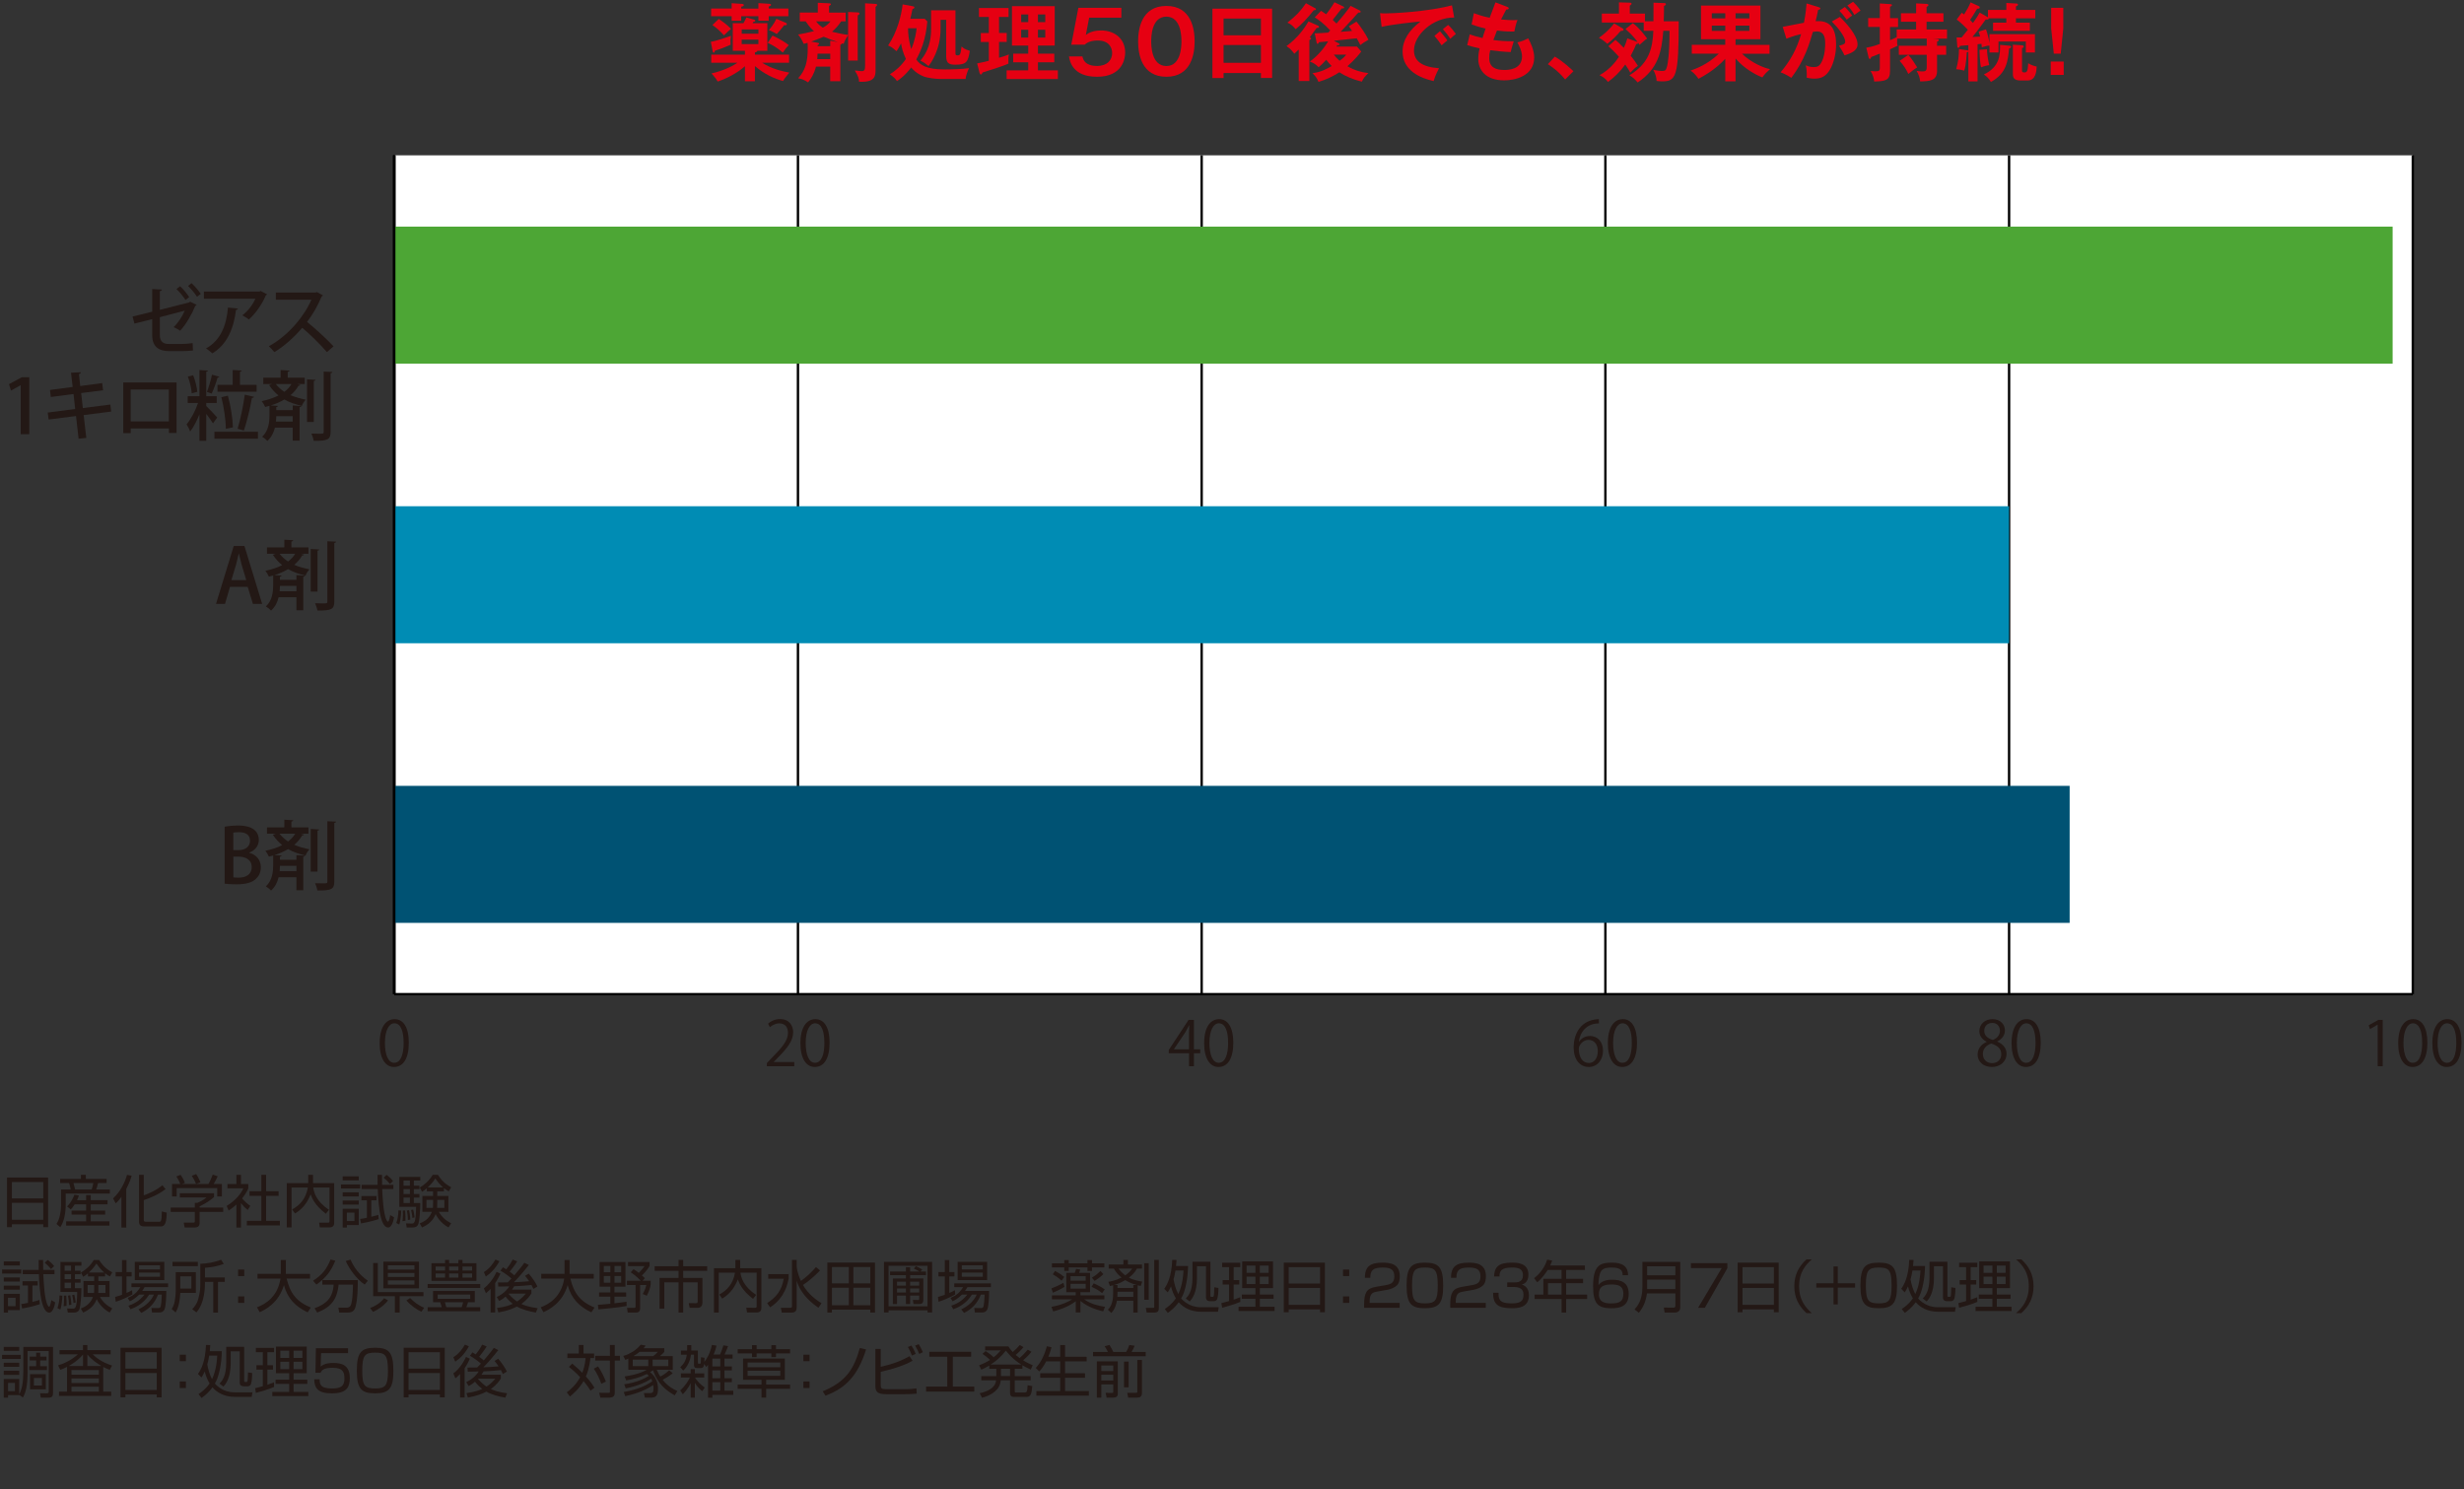 <?xml version="1.0" encoding="UTF-8"?>
<svg xmlns="http://www.w3.org/2000/svg" viewBox="0 0 260.531 157.501">
  <rect x="0" y="0" width="260.531" height="157.501" fill="#333333" stroke="none"/>
  <defs>
    <style>
      .cls-1 {
        isolation: isolate;
      }

      .cls-2 {
        fill: #005273;
      }

      .cls-3 {
        fill: #231815;
      }

      .cls-4 {
        mix-blend-mode: multiply;
      }

      .cls-5 {
        fill: #231815;
      }

      .cls-6 {
        fill: #fff;
      }

      .cls-7 {
        fill: #4da635;
      }

      .cls-8 {
        fill: none;
        stroke: #000;
        stroke-miterlimit: 10;
        stroke-width: .25px;
      }

      .cls-9 {
        fill: #e60012;
      }

      .cls-10 {
        fill: #008cb4;
      }
    </style>
  </defs>
  <g class="cls-1">
    <g id="_レイヤー_2" data-name="レイヤー 2">
      <g id="_レイヤー_3" data-name="レイヤー 3">
        <rect class="cls-6" x="41.685" y="16.426" width="213.433" height="88.709"/>
        <g>
          <path class="cls-9" d="M75.158,4.418c.621-.09,1.926-.559,2.124-.63-.054.396-.063.594-.036.945-.621.27-1.025.44-1.639.621-.045.162-.08.216-.144.216s-.099-.081-.117-.171l-.188-.981ZM77.363.34l1.117.072c.09.009.17.035.17.126,0,.081-.099.144-.279.171v.198h1.819V.331l1.152.071c.09.01.188.027.188.108,0,.09-.072.117-.252.189v.207h2.08v.81h-2.08v.478h-1.089v-.478h-1.819v.478h-1.008v-.478h-2.17v-.81h2.17V.34ZM79.821,5.777h3.61v.855h-2.854c1.035.666,2.169.909,2.881,1.044-.424.504-.55.693-.658.892-.936-.252-1.998-.729-2.979-1.585v1.611h-1.054v-1.593c-.766.702-1.98,1.332-2.881,1.62-.18-.36-.639-.828-.656-.855,1.386-.314,2.376-.864,2.745-1.134h-2.772v-.855h3.564v-.405h-1.287v-2.917h1.125c.108-.18.172-.288.307-.612l.828.234c.045.009.117.036.117.108,0,.107-.127.117-.207.126-.018.045-.055.107-.072.144h1.558v2.917h-1.062c.009.108-.171.153-.252.171v.234ZM75.995,2.005c.226.145.882.585,1.306,1.054-.117.081-.262.188-.756.675-.441-.486-.738-.747-1.216-1.089l.666-.64ZM78.426,3.562h1.765v-.45h-1.765v.45ZM80.19,4.192h-1.765v.469h1.765v-.469ZM81.685,3.761c.783.36,1.405.756,1.711,1.008-.261.279-.369.424-.622.793-.576-.486-.998-.747-1.602-1.035l.513-.766ZM83.062,2.401c.054.018.135.062.135.153,0,.144-.189.116-.279.107-.045.055-.081.1-.369.459-.107.136-.242.288-.414.478-.162-.108-.559-.315-.846-.414.117-.126.549-.64.801-1.197l.973.414Z"/>
          <path class="cls-9" d="M84.562,2.257v-.927h1.909V.295l1.188.054c.09,0,.197.018.197.099,0,.055-.018.072-.197.181v.702h1.756v.927h-.478c-.315.486-.622.802-.964,1.099.504.117,1.216.279,1.702.333V1.267l1.008.045c.153.01.189.055.189.126,0,.091-.054.117-.181.189v4.78h-1.017v-2.7c-.315.521-.352.585-.468.927-.108-.026-.136-.036-.189-.045,0,.063-.018.081-.162.153v3.844h-1.071v-1.539h-1.503c-.226.819-.514,1.26-.838,1.665-.387-.252-.612-.36-1.053-.432.801-.873,1.017-1.818,1.017-3.196,0-.306-.009-.414-.019-.558-.26.081-.287.081-.414.107-.125-.333-.432-.828-.594-.981.387-.054,1.261-.252,1.692-.359-.207-.172-.432-.36-.882-1.036h-.631ZM88.578,4.445c-.307-.1-1.035-.369-1.485-.559-.478.207-1.216.478-1.323.513l.684.127c.082.018.153.026.153.099,0,.062-.045.09-.153.144v.117h1.333v-.585l.792.145ZM86.283,2.257c.252.324.396.45.72.667.478-.262.647-.46.801-.667h-1.521ZM87.786,6.255v-.576h-1.342c-.009.351-.026.485-.036.576h1.378ZM92.558.412c.099.009.18.009.18.107,0,.081-.054.126-.162.207v6.716c0,.586-.081,1.207-1.44,1.207-.107,0-.189,0-.306-.009-.009-.352-.081-.567-.45-1.188.171.026.639.071.711.071.342,0,.379-.162.379-.611V.349l1.089.063Z"/>
          <path class="cls-9" d="M99.405,8.352c-.44,0-1.314-.099-1.747-.27-.791-.324-1.17-.774-1.314-.945-.675.892-1.26,1.278-1.503,1.44-.171-.279-.388-.45-.747-.721.514-.333,1.125-.792,1.692-1.62-.342-.729-.44-1.225-.513-1.647-.234.459-.352.64-.478.828-.45-.396-.603-.495-.892-.603.99-1.459,1.414-3.269,1.54-4.349l1.044.188c.09.019.198.036.198.136,0,.09-.072.126-.207.171-.081.423-.144.693-.226,1.026h1.521l.279.279c-.171,1.962-.693,3.15-1.17,4.023.396.586,1.08,1.054,2.962,1.054.774,0,1.863-.027,2.62-.135-.181.351-.334.819-.369,1.143h-2.692ZM96.012,2.986c0,1.188.324,2.143.342,2.206.432-1.045.521-1.828.566-2.206h-.908ZM101.025,1.087v4.475c0,.207,0,.297.226.297.261,0,.315-.117.423-.945.18.171.342.306.873.459-.197,1.152-.324,1.468-1.539,1.468-.693,0-.963-.181-.963-.9v-3.845h-.595v.955c0,2.224-1.017,3.601-1.269,3.934-.352-.288-.496-.396-.865-.567.405-.504,1.135-1.431,1.135-3.357v-1.972h2.574Z"/>
          <path class="cls-9" d="M105.633,3.49h.811v.945h-.811v1.675c.27-.081.702-.207,1.044-.351-.063.306-.063.404-.054.972-.405.198-1.818.648-2.736.937-.063.162-.091.207-.162.207-.1,0-.136-.09-.162-.198l-.244-.973c.576-.107,1.054-.225,1.234-.278v-1.99h-.847v-.945h.847v-1.701h-1.045v-.945h3.133v.945h-1.008v1.701ZM111.854,7.442v.919h-5.42v-.919h2.287v-.854h-1.594v-.909h1.594v-.855h-1.72V.654h4.52v4.169h-1.774v.855h1.729v.909h-1.729v.854h2.107ZM108.721,2.338v-.81h-.748v.81h.748ZM107.973,3.148v.828h.748v-.828h-.748ZM110.521,2.338v-.81h-.775v.81h.775ZM109.746,3.148v.828h.775v-.828h-.775Z"/>
          <path class="cls-9" d="M118.566.826v1.044h-3.403l-.351,1.827c.441-.351,1.044-.477,1.602-.477,1.477,0,2.557.909,2.557,2.341,0,.558-.225,2.557-2.979,2.557-2.594,0-2.881-1.656-2.963-2.151h1.423c.188,1.008,1.261,1.008,1.548,1.008,1.09,0,1.594-.639,1.594-1.368,0-.54-.314-1.323-1.53-1.323-.837,0-1.197.288-1.378.44h-1.413l.747-3.897h4.547Z"/>
          <path class="cls-9" d="M126.315,4.373c0,1.27-.333,3.745-2.989,3.745-2.655,0-2.988-2.467-2.988-3.745,0-1.225.307-3.745,2.988-3.745,2.656,0,2.989,2.476,2.989,3.745ZM121.725,4.373c0,.387,0,2.61,1.602,2.61,1.594,0,1.594-2.224,1.594-2.61,0-.388,0-2.611-1.594-2.611-1.593,0-1.602,2.188-1.602,2.611Z"/>
          <path class="cls-9" d="M129.374,7.722v.531h-1.179V.916h6.311v7.328h-1.18v-.522h-3.952ZM133.326,3.733v-1.773h-3.952v1.773h3.952ZM133.326,6.642v-1.882h-3.952v1.882h3.952Z"/>
          <path class="cls-9" d="M139.365,2.717c.045.018.099.062.099.126,0,.099-.091.107-.252.116-.117.153-.622.855-.729.991.1.035.145.081.145.126,0,.081-.1.126-.181.152v4.34h-1.125v-3.331c-.261.252-.333.324-.468.45-.1-.145-.379-.531-.828-.811,1.188-.864,1.908-1.891,2.331-2.61l1.009.45ZM139.031.853c.055.027.117.072.117.126,0,.108-.18.1-.234.1-.684.855-1.26,1.485-1.917,2.008-.252-.307-.513-.55-.874-.693.91-.712,1.405-1.233,1.963-2.053l.945.513ZM139.68,1.141c.225.145.342.234.54.369.063-.081.505-.639.882-1.27l.919.441c.054.027.099.063.099.117,0,.081-.09.108-.252.09-.152.198-.811,1.045-.954,1.216.252.233.333.314.396.387.595-.675,1.198-1.432,1.495-1.872l.981.495c.045.018.081.071.081.135,0,.062-.063.081-.108.081h-.126c-.153.144-.188.188-.549.604-.126.144-.882.954-1.333,1.431.181-.018,1.144-.09,1.207-.099-.145-.234-.252-.369-.342-.486l.81-.495c.405.478.937,1.251,1.27,1.918-.531.314-.595.351-.864.558-.081-.171-.126-.261-.378-.711-.486.062-1.612.18-2.422.261l.522.271c.054.027.09.062.09.117,0,.054-.072.081-.117.081h-.126c-.027.045-.063.107-.091.144h2.17l.451.531c-.234.297-.621.802-1.459,1.549.801.468,1.485.63,2.215.729-.414.405-.469.46-.693.9-.892-.207-1.773-.585-2.377-.99-.721.459-1.404.783-2.205,1.018-.162-.405-.307-.594-.64-.918.945-.136,1.468-.433,2.034-.757-.242-.243-.404-.432-.576-.666-.252.279-.513.549-.801.792-.314-.306-.504-.44-.937-.603.675-.46,1.45-1.297,1.937-2.134-.172.018-.883.081-.973.09-.027.09-.072.171-.135.171-.063,0-.1-.072-.117-.18l-.189-.928c.27,0,1.098-.054,1.422-.081.027-.036.181-.188.217-.225-.711-.774-1.261-1.144-1.639-1.387l.666-.693ZM141.03,5.777c.188.243.351.423.612.648.432-.307.549-.45.702-.648h-1.314Z"/>
          <path class="cls-9" d="M153.758,1.853c-2.251-.01-4.25,1.836-4.25,3.483,0,1.054.738,1.737,2.646,1.882-.351.657-.485,1.08-.566,1.359-1.369-.306-3.286-1.089-3.286-3.133,0-1.206.685-2.242,1.891-3.169-.576.036-3.231.342-4.105.567l-.171-1.45c.171.019.342.027.585.027.612,0,4.366-.153,7.022-.855l.234,1.288ZM152.254,3.302c.126.144.576.666.783.972-.225.162-.549.469-.604.522-.306-.45-.459-.657-.765-.999l.585-.495ZM153.118,2.636c.252.216.64.692.819.954-.198.135-.414.342-.586.513-.278-.423-.449-.639-.791-1.017l.558-.45Z"/>
          <path class="cls-9" d="M159.363.727c.081.027.162.072.162.153,0,.117-.162.126-.271.135q-.18.315-.54,1.045c.612.062,1.107.071,1.26.071.207,0,.343-.009.478-.018-.161.378-.288.945-.333,1.225-.352,0-.909.009-1.836-.108-.153.387-.334.873-.379.999.459.072,1.144.136,2.152.136-.162.477-.297,1.026-.324,1.143-.963-.045-1.675-.135-2.161-.197-.071.261-.108.53-.108.81,0,.99.658,1.278,1.585,1.278.351,0,1.882,0,1.882-1.44,0-.63-.459-1.413-.495-1.477.513-.116.81-.252,1.144-.432.225.396.639,1.233.639,2.025,0,1.98-2.043,2.422-3.169,2.422-2.007,0-2.745-1.144-2.745-2.269,0-.559.116-1.026.144-1.116-.729-.162-.819-.181-1.314-.343l.271-1.134c.432.153.863.279,1.35.387.045-.162.135-.459.324-.999-.297-.063-.811-.198-1.477-.441l.234-1.188c.252.091.909.334,1.674.486.091-.261.531-1.396.613-1.629l1.242.477Z"/>
          <path class="cls-9" d="M164.402,5.984c.936.567,1.647,1.242,1.963,1.549l-.873.873c-.531-.657-1.117-1.161-1.828-1.621l.738-.801Z"/>
          <path class="cls-9" d="M171.575,3.005c.054.035.091.09.091.135,0,.117-.162.126-.307.135-.459.531-.9.981-1.414,1.359-.278-.27-.566-.468-.882-.639.505-.352,1.107-.855,1.603-1.521l.909.531ZM170.801,4.22c.262.198.504.441.892.837.233-.504.297-.738.369-.999l1.009.352c.035.009.054.026.09.045-.396-.559-.757-.9-1.287-1.387l.773-.621c.666.495,1.17,1.161,1.521,1.639-.135.072-.216.117-.811.657-.08-.117-.099-.153-.152-.226,0,.117-.081.145-.198.145-.117.297-.271.657-.585,1.233.306.387.513.648.766,1.062-.307.216-.55.44-.811.729-.1-.18-.226-.432-.531-.864-.504.712-1.125,1.342-1.828,1.846-.287-.414-.675-.621-.891-.72,1.062-.567,1.756-1.477,2.053-1.945-.055-.071-.576-.647-1.117-1.116l.738-.666ZM176.005.331c.081,0,.144.045.144.116,0,.055-.054.117-.207.181,0,.522,0,1.089-.027,1.62h1.585c0,5.888-.288,6.356-1.765,6.356-.242,0-.423-.027-.576-.045,0-.343-.135-.802-.352-1.171.145.027.64.117.928.117.352,0,.424-.072.541-.531.053-.225.252-1.206.252-3.718h-.658c-.18,2.25-.549,4.023-2.709,5.464-.36-.396-.504-.54-.883-.756,2.098-1.261,2.458-2.862,2.539-4.708h-1.018v-.874h-4.43v-.945h1.811V.25l1.179.035c.081,0,.153.036.153.108s-.072.135-.189.207v.837h1.611v.811h.892c0-.314.009-1.684.009-1.963l1.171.046Z"/>
          <path class="cls-9" d="M183.51,8.604h-1.089v-2.386c-1.08,1.179-2.331,1.846-2.836,2.115-.099-.153-.388-.594-.847-.864.541-.189,1.811-.639,2.998-1.791h-2.854v-.937h3.538v-.595h-2.565V.592h6.283v3.556h-2.629v.595h3.593v.937h-2.917c.963.936,2.287,1.503,2.971,1.629-.414.378-.504.45-.811.873-.639-.233-1.936-.927-2.836-1.998v2.422ZM182.421,1.942v-.54h-1.423v.54h1.423ZM180.998,2.707v.559h1.423v-.559h-1.423ZM184.969,1.942v-.54h-1.459v.54h1.459ZM183.51,2.707v.559h1.459v-.559h-1.459Z"/>
          <path class="cls-9" d="M192.303.763c.1.027.172.054.172.126,0,.063-.045.135-.234.153-.081.387-.172.837-.262,1.197,1.035-.063,2.161.198,2.161,2.476,0,.981-.252,1.882-.558,2.484-.459.883-1.009,1.117-1.729,1.117-.388,0-.64-.063-.82-.1.019-.612-.008-.918-.107-1.314.234.1.459.189.819.189.387,0,.657-.027.945-.711.288-.685.297-1.566.297-1.756,0-.378,0-1.297-.864-1.297-.107,0-.135.01-.441.046-.351,1.224-.863,2.988-2.277,4.861-.333-.226-.793-.469-1.135-.586,1.054-1.242,1.711-2.476,2.17-4.042-.432.1-.693.162-1.558.486l-.387-1.251c.36-.055,1.917-.388,2.241-.433.198-.981.252-1.692.279-2.044l1.287.396ZM194.535,1.789c.631.594,1.873,1.944,1.873,2.898,0,.712-.773.973-1.377,1.171-.153-.342-.433-.792-.586-1.018.496-.135.658-.18.658-.459,0-.468-.748-1.449-1.414-2.106l.846-.486ZM195.066.735c.469.478.676.766.775.91-.262.171-.396.278-.576.432-.324-.441-.541-.693-.783-.937l.584-.405ZM195.932.187c.117.117.494.478.792.928-.253.171-.298.207-.648.459-.261-.459-.468-.712-.747-.99l.604-.396Z"/>
          <path class="cls-9" d="M202.6,2.303h-1.603v-.9h1.603V.357l1.116.055c.099.009.188.035.188.126,0,.081-.099.144-.197.188v.676h1.782v.9h-1.782v.818h2.16v.964h-1.485l.414.036c.099.009.207.026.207.117,0,.099-.108.135-.188.171v.432h.963v.954h-.963v1.693c0,1.053-.766,1.098-1.783,1.125-.035-.396-.171-.766-.378-1.116.306.045.396.054.576.054.279,0,.495,0,.495-.441v-1.314h-2.953v-.954h2.953v-.756h-3.124c-.018.459-.018.54.036.756-.18.081-.288.135-.792.369v2.305c0,1.045-.576,1.062-1.675,1.107-.054-.567-.279-.945-.387-1.116.099.009.423.036.486.036.494,0,.494-.108.494-.45v-1.423c-.432.181-.656.262-.908.36-.027.117-.082.207-.145.207s-.107-.062-.126-.144l-.252-1.045c.252-.045.675-.117,1.431-.396v-1.801h-1.232v-.937h1.232V.366l1.126.072c.071.009.153.019.153.1,0,.09-.045.107-.198.18v1.197h.847v.937h-.847v1.396c.135-.055.513-.216.702-.324v-.802h2.053v-.818ZM201.771,5.805c.287.278.828,1.116.945,1.323-.244.135-.729.504-.937.693-.261-.55-.468-.864-.919-1.387l.91-.63Z"/>
          <path class="cls-9" d="M210.132,1.789c.027.018.036.027.063.045v-.783h1.944V.312l1.089.063c.072,0,.145.036.145.107,0,.108-.135.162-.217.189v.378h2.045v.892h-2.045v.459h1.469v.855h-3.89v-.855h1.404v-.459h-1.854c-.018.144-.135.135-.324.117-.909,1.26-1.17,1.575-1.404,1.845l.811-.035c-.055-.181-.09-.307-.153-.522l.774-.243c.188.531.333,1.18.369,1.468v-.955h4.807v1.936h-.963v-1.161h-2.89v1.161h-.954v-.729c-.244.009-.334.036-.811.18-.01-.171-.018-.234-.036-.369l-.414.045v3.926h-.972v-3.143c-.045.055-.127.072-.172.081-.009.288-.062,1.278-.261,1.927-.216-.072-.558-.135-.855-.153.243-.837.279-1.449.298-2.133l.882.135c.054.009.081.018.108.045v-.585c-.117.009-.829.062-.874.071-.026.081-.081.207-.188.207-.082,0-.108-.081-.108-.135l-.072-.963h.531c.271-.324.567-.702.657-.811-.738-.766-.999-.945-1.18-1.08l.531-.721c.108.072.153.108.252.181.297-.486.514-.838.685-1.278l.9.414c.036.018.071.071.071.126,0,.117-.107.126-.278.135-.405.685-.585.954-.747,1.18.171.18.242.261.306.324.405-.576.522-.748.712-1.099l.81.459ZM210.096,5.21c-.009.478.145,1.314.234,1.675-.171.027-.477.081-.864.234-.136-.567-.171-1.702-.171-1.855l.801-.054ZM212.518,4.841c.09.009.126.063.126.108,0,.099-.09.135-.216.188-.126,1.297-.243,2.611-1.918,3.529-.242-.387-.359-.513-.747-.792,1.692-.792,1.729-2.098,1.711-3.133l1.044.099ZM213.796,4.787c.126.009.181.081.181.144,0,.1-.09.136-.181.162v2.323c0,.171.019.243.253.243.252,0,.369-.081.404-.973.252.171.657.315.9.352-.027.521-.107,1.476-.973,1.476h-.711c-.702,0-.837-.278-.837-.692v-3.098l.963.063Z"/>
          <path class="cls-9" d="M218.205,6.507v1.413h-1.368v-1.413h1.368ZM218.16.826v2.196l-.27,2.656h-.73l-.278-2.656V.826h1.278Z"/>
        </g>
        <g class="cls-4">
          <path class="cls-5" d="M27.718,63.859h-.976l-.552-1.799h-1.871l-.527,1.799h-.951l1.871-6.116h1.135l1.871,6.116ZM26.039,61.348l-.48-1.599c-.111-.4-.216-.832-.304-1.208h-.016c-.088.376-.184.824-.288,1.199l-.487,1.607h1.575Z"/>
          <path class="cls-5" d="M31.822,58.558l.328.096c-.032.056-.088.088-.2.088-.216.376-.495.704-.839.991.512.225,1.055.36,1.614.48-.167.159-.344.432-.415.655-.64-.152-1.264-.344-1.848-.68-.432.256-.919.472-1.446.632l.759.048c-.008.063-.056.104-.176.12v.327h1.743v-.495l.911.056c-.008.064-.056.104-.184.128v3.534h-.728v-1.375h-1.879c-.128.512-.359,1.015-.8,1.407-.12-.137-.384-.344-.552-.44.688-.631.775-1.575.775-2.238v-1.031l-.455.12c-.064-.168-.248-.464-.368-.616.64-.136,1.247-.328,1.775-.6-.352-.288-.688-.64-.991-1.096l.312-.111h-.928v-.672h1.831v-.808l.943.056c-.008.064-.063.112-.191.136v.616h1.799v.672h-.792ZM29.552,58.558c.28.344.584.607.903.823.312-.231.576-.512.76-.823h-1.663ZM31.343,62.524v-.568h-1.743c0,.176-.008.368-.032.568h1.775ZM33.758,58.11c-.009.064-.057.104-.185.128v4.326h-.719v-4.51l.903.056ZM34.613,57.239l.919.04c-.008.071-.056.12-.184.136v6.204c0,.815-.32.96-1.783.944-.032-.208-.144-.544-.248-.768.296.016.576.016.792.016.456,0,.504,0,.504-.192v-6.38Z"/>
        </g>
        <g class="cls-4">
          <path class="cls-5" d="M26.358,90.188c.64.16,1.224.672,1.224,1.527,0,.647-.304,1.023-.528,1.231-.407.392-1.079.575-2.086.575-.544,0-.952-.04-1.216-.071v-6.021c.344-.071.888-.128,1.432-.128,1.862,0,2.183.912,2.183,1.527,0,.584-.368,1.096-1.008,1.336v.023ZM25.239,89.9c.735,0,1.199-.407,1.199-.976,0-.735-.592-.919-1.167-.919-.304,0-.488.024-.6.048v1.847h.567ZM24.672,92.779c.136.023.319.032.56.032.743,0,1.383-.312,1.383-1.12s-.695-1.103-1.407-1.103h-.535v2.19Z"/>
          <path class="cls-5" d="M31.822,88.166l.328.096c-.032.056-.088.088-.2.088-.216.376-.495.704-.839.991.512.225,1.055.36,1.614.48-.167.159-.344.432-.415.655-.64-.152-1.264-.344-1.848-.68-.432.256-.919.472-1.446.632l.759.048c-.008.063-.056.104-.176.12v.327h1.743v-.495l.911.056c-.008.064-.056.104-.184.128v3.534h-.728v-1.375h-1.879c-.128.512-.359,1.015-.8,1.407-.12-.137-.384-.344-.552-.44.688-.631.775-1.575.775-2.238v-1.031l-.455.12c-.064-.168-.248-.464-.368-.616.64-.136,1.247-.328,1.775-.6-.352-.288-.688-.64-.991-1.096l.312-.111h-.928v-.672h1.831v-.808l.943.056c-.008.064-.063.112-.191.136v.616h1.799v.672h-.792ZM29.552,88.166c.28.344.584.607.903.823.312-.231.576-.512.76-.823h-1.663ZM31.343,92.131v-.568h-1.743c0,.176-.008.368-.032.568h1.775ZM33.758,87.717c-.009.064-.057.104-.185.128v4.326h-.719v-4.51l.903.056ZM34.613,86.846l.919.04c-.008.071-.056.12-.184.136v6.204c0,.815-.32.96-1.783.944-.032-.208-.144-.544-.248-.768.296.016.576.016.792.016.456,0,.504,0,.504-.192v-6.38Z"/>
        </g>
        <g class="cls-4">
          <g>
            <path class="cls-5" d="M5.085,124.528v5.247h-.51v-.306H1.259v.306h-.516v-5.247h4.342ZM1.259,126.735h3.316v-1.733H1.259v1.733ZM1.259,128.99h3.316v-1.787H1.259v1.787Z"/>
            <path class="cls-5" d="M8.555,124.671v-.432h.521v.432h2.194v.438h-.899c-.065.312-.174.6-.204.684h1.445v.432h-4.665v1.224c0,.749-.156,1.732-.576,2.338l-.401-.354c.354-.498.485-1.392.485-1.937v-1.703h1.02c-.006-.061-.078-.432-.174-.684h-.941v-.438h2.195ZM9.106,126.92v-.539h.491v.539h1.775v.438h-1.775v.66h1.523v.426h-1.523v.72h1.973v.449h-4.575v-.449h2.111v-.72h-1.535v-.426h1.535v-.66h-1.206c-.186.3-.294.414-.42.546l-.384-.323c.42-.408.678-.966.774-1.241l.474.09c-.055.168-.097.281-.198.491h.96ZM9.693,125.793c.078-.216.139-.456.174-.684h-2.099c.108.371.138.485.18.684h1.745Z"/>
            <path class="cls-5" d="M13.349,129.811h-.51v-3.244c-.294.407-.432.533-.605.695l-.275-.527c.749-.696,1.235-1.638,1.469-2.489l.492.084c-.066.234-.192.678-.57,1.403v4.078ZM17.505,125.751c-.731.581-1.77.995-2.303,1.163v2.027c0,.216.029.264.264.264h1.319c.222,0,.317,0,.324-1.092l.516.126c-.007,1.457-.378,1.457-.696,1.457h-1.655c-.233,0-.575-.029-.575-.497v-4.96h.504v2.171c.384-.132,1.301-.504,1.967-1.067l.336.408Z"/>
            <path class="cls-5" d="M22.629,126.597c-.479.426-1.025.731-1.522.977v.126h2.494v.462h-2.494v1.182c0,.396-.312.462-.492.462h-1.092l-.096-.516.978.006c.186,0,.198-.048.198-.187v-.947h-2.555v-.462h2.555v-.497h.258c.138-.054.617-.252.972-.57h-2.819v-.443h3.616v.408ZM22.048,125.206c.186-.324.401-.863.449-.989l.521.174c-.119.281-.27.563-.426.815h.87v1.325h-.492v-.882h-4.287v.882h-.492v-1.325h.87c-.12-.348-.318-.647-.414-.792l.443-.174c.24.318.378.624.462.852l-.3.114h2.795ZM20.734,125.2c-.108-.264-.276-.582-.456-.852l.462-.187c.246.36.414.768.456.876l-.462.162Z"/>
            <path class="cls-5" d="M25.48,129.811h-.485v-2.429c-.378.348-.653.527-.821.636l-.204-.492c.995-.6,1.553-1.373,1.757-1.858h-1.679v-.45h.947v-.978h.485v.978h.774v.456c-.061.144-.216.516-.654,1.062.318.365.528.546.863.785l-.27.438c-.317-.259-.384-.33-.714-.72v2.572ZM28.138,124.24v1.733h1.319v.491h-1.319v2.639h1.457v.492h-3.496v-.492h1.535v-2.639h-1.253v-.491h1.253v-1.733h.504Z"/>
            <path class="cls-5" d="M32.59,124.24h.504v.876h2.243v4.174c0,.138,0,.51-.498.51h-1.02l-.078-.504.93.006c.078,0,.168-.006.168-.156v-3.562h-1.715c.066.497.294,1.451,1.661,2.351l-.33.42c-1.188-.905-1.475-1.686-1.607-2.051-.281.684-.695,1.445-1.654,2.026l-.306-.432c.827-.443,1.469-1.151,1.66-2.314h-1.721v4.216h-.504v-4.684h2.267v-.876Z"/>
            <path class="cls-5" d="M38.08,125.253v.432h-2.026v-.432h2.026ZM37.931,124.402v.426h-1.697v-.426h1.697ZM37.931,126.093v.432h-1.697v-.432h1.697ZM37.931,126.957v.432h-1.697v-.432h1.697ZM37.931,127.826v1.722h-1.253v.264h-.444v-1.985h1.697ZM37.48,128.24h-.803v.888h.803v-.888ZM40.041,128.923c-.887.288-1.589.408-1.87.456l-.091-.474c.181-.024.36-.042.714-.126v-1.841h-.581v-.45h1.601v.45h-.552v1.738c.486-.119.57-.144.737-.203l.042.449ZM41.595,125.295v.45h-1.182c.024.6.108,2.656.462,3.286.042.077.09.161.15.161.107,0,.222-.558.233-.695l.408.229c-.024.155-.181,1.085-.63,1.085-.432,0-.66-.666-.773-1.104-.192-.726-.306-2.201-.318-2.962h-1.709v-.45h1.691c0-.348-.006-.846-.006-1.05h.468c0,.271,0,.546.012,1.05h1.193ZM41.229,125.211c-.287-.348-.323-.378-.665-.672l.317-.3c.39.318.402.33.678.648l-.33.323Z"/>
            <path class="cls-5" d="M41.903,129.332c.145-.354.229-.996.223-1.332l.3.019c-.013.474-.103,1.169-.21,1.476l-.312-.162ZM44.44,124.456v.391h-.684v.539h.594v.366h-.594v.521h.594v.372h-.594v.581h.684c-.006.828-.096,1.913-.198,2.195-.065.191-.191.384-.623.384h-.618l-.072-.432.582.018c.288.006.45-.012.486-1.763h-1.775v-3.173h2.219ZM42.558,129.139c.018-.168.042-.413.042-.773,0-.156-.006-.246-.013-.348l.252-.012c.042.443.036.761.03,1.091l-.312.042ZM43.343,124.846h-.678v.539h.678v-.539ZM43.343,125.751h-.678v.521h.678v-.521ZM43.343,126.645h-.678v.581h.678v-.581ZM43.121,129.019c.006-.365-.054-.768-.102-1.001l.239-.042c.03.156.114.653.126.995l-.264.048ZM43.601,128.803c0-.119-.006-.281-.132-.845l.216-.042c.042.149.12.474.15.821l-.234.065ZM44.374,129.379c.288-.114.99-.396,1.29-1.224h-1.002v-1.685h1.128v-.486h-.66v-.323c-.252.216-.354.275-.504.365l-.239-.449c.468-.265.989-.696,1.361-1.332h.563c.144.234.504.834,1.391,1.313l-.251.432c-.187-.107-.324-.191-.51-.342v.336h-.708v.486h1.182v1.685h-1.014c.342.594.768.93,1.301,1.212l-.281.438c-.905-.498-1.277-1.241-1.361-1.415-.27.684-.737,1.109-1.439,1.415l-.246-.426ZM45.79,126.89h-.696v.846h.678c.012-.126.019-.21.019-.474v-.372ZM46.851,125.572c-.39-.336-.642-.69-.821-.948-.323.51-.707.857-.804.948h1.625ZM46.233,127.274c0,.294-.012.391-.018.462h.768v-.846h-.75v.384Z"/>
            <path class="cls-5" d="M2.248,134.253v.432H.222v-.432h2.026ZM2.099,133.402v.426H.401v-.426h1.697ZM2.099,135.093v.432H.401v-.432h1.697ZM2.099,135.957v.432H.401v-.432h1.697ZM2.099,136.826v1.722H.846v.264h-.444v-1.985h1.697ZM1.648,137.24h-.803v.888h.803v-.888ZM4.209,137.923c-.887.288-1.589.408-1.87.456l-.091-.474c.181-.024.36-.042.714-.126v-1.841h-.581v-.45h1.601v.45h-.552v1.738c.486-.119.57-.144.737-.203l.042.449ZM5.763,134.295v.45h-1.182c.024.6.108,2.656.462,3.286.042.077.09.161.15.161.107,0,.222-.558.233-.695l.408.229c-.024.155-.181,1.085-.63,1.085-.432,0-.66-.666-.773-1.104-.192-.726-.306-2.201-.318-2.962h-1.709v-.45h1.691c0-.348-.006-.846-.006-1.05h.468c0,.271,0,.546.012,1.05h1.193ZM5.396,134.211c-.287-.348-.323-.378-.665-.672l.317-.3c.39.318.402.33.678.648l-.33.323Z"/>
            <path class="cls-5" d="M6.071,138.332c.145-.354.229-.996.223-1.332l.3.019c-.013.474-.103,1.169-.21,1.476l-.312-.162ZM8.608,133.456v.391h-.684v.539h.594v.366h-.594v.521h.594v.372h-.594v.581h.684c-.006.828-.096,1.913-.198,2.195-.065.191-.191.384-.623.384h-.618l-.072-.432.582.018c.288.006.45-.012.486-1.763h-1.775v-3.173h2.219ZM6.726,138.139c.018-.168.042-.413.042-.773,0-.156-.006-.246-.013-.348l.252-.012c.042.443.036.761.03,1.091l-.312.042ZM7.511,133.846h-.678v.539h.678v-.539ZM7.511,134.751h-.678v.521h.678v-.521ZM7.511,135.645h-.678v.581h.678v-.581ZM7.289,138.019c.006-.365-.054-.768-.102-1.001l.239-.042c.03.156.114.653.126.995l-.264.048ZM7.769,137.803c0-.119-.006-.281-.132-.845l.216-.042c.042.149.12.474.15.821l-.234.065ZM8.542,138.379c.288-.114.99-.396,1.29-1.224h-1.002v-1.685h1.128v-.486h-.66v-.323c-.252.216-.354.275-.504.365l-.239-.449c.468-.265.989-.696,1.361-1.332h.563c.144.234.504.834,1.391,1.313l-.251.432c-.187-.107-.324-.191-.51-.342v.336h-.708v.486h1.182v1.685h-1.014c.342.594.768.93,1.301,1.212l-.281.438c-.905-.498-1.277-1.241-1.361-1.415-.27.684-.737,1.109-1.439,1.415l-.246-.426ZM9.958,135.89h-.696v.846h.678c.012-.126.019-.21.019-.474v-.372ZM11.019,134.572c-.39-.336-.642-.69-.821-.948-.323.51-.707.857-.804.948h1.625ZM10.401,136.274c0,.294-.012.391-.018.462h.768v-.846h-.75v.384Z"/>
            <path class="cls-5" d="M13.997,136.886c-.475.288-1.176.594-1.758.779l-.065-.51c.191-.054.401-.114.726-.233v-1.938h-.672v-.462h.672v-1.271h.474v1.271h.546v.462h-.546v1.751c.3-.132.45-.21.594-.294l.03.444ZM17.583,136.52c.006.6-.055,1.667-.181,1.932-.077.161-.197.342-.551.342h-.774l-.065-.468.749.006c.168,0,.216-.126.24-.229.042-.191.078-.491.108-1.193h-.402c-.336.888-.93,1.523-1.769,1.932l-.3-.372c.863-.408,1.373-.972,1.637-1.56h-.51c-.636,1.044-1.595,1.409-1.967,1.548l-.216-.378c.378-.126,1.067-.378,1.697-1.17h-.57c-.413.42-.773.6-.983.708l-.222-.354c.647-.288.978-.576,1.337-1.151h-.941v-.39h3.874v.39h-2.482c-.096.168-.156.27-.258.407h2.549ZM17.373,133.438v1.931h-3.118v-1.931h3.118ZM16.917,133.81h-2.219v.438h2.219v-.438ZM16.917,134.578h-2.219v.438h2.219v-.438Z"/>
            <path class="cls-5" d="M20.71,134.53v2.194h-1.648c-.03.605-.114,1.434-.492,2.069l-.414-.36c.097-.168.258-.432.324-.857.06-.366.102-.726.102-1.037v-2.009h2.129ZM20.92,133.9h-2.681v-.462h2.681v.462ZM20.236,134.979h-1.175v1.289h1.175v-1.289ZM21.67,135.093h2.099v.468h-.72v3.25h-.498v-3.25h-.881v.138c0,1.997-.678,2.812-.899,3.088l-.45-.335c.192-.204.486-.517.642-1.08.216-.779.216-1.283.216-1.523v-2.2c.63-.019,1.493-.145,2.195-.432l.288.443c-.648.24-1.176.342-1.991.414v1.02Z"/>
            <path class="cls-5" d="M25.828,134.259v.689h-.654v-.689h.654ZM25.828,137.096v.689h-.654v-.689h.654Z"/>
            <path class="cls-5" d="M29.692,133.246h.533v1.47h2.555v.498h-2.471c.372,1.57,1.062,2.446,2.555,3.063l-.336.504c-1.247-.588-2.116-1.427-2.506-2.878-.546,1.864-1.932,2.578-2.561,2.866l-.288-.516c.894-.348,2.171-1.086,2.488-3.04h-2.435v-.498h2.465v-1.47Z"/>
            <path class="cls-5" d="M33.102,135.441c.989-.642,1.434-1.229,1.847-2.243l.504.12c-.42,1.044-.941,1.781-1.997,2.53l-.354-.407ZM35.866,138.805l-.09-.521.888.006c.264,0,.365-.156.396-.204.204-.359.24-1.379.264-2.237h-1.517c-.162,1.523-.744,2.363-2.268,2.957l-.281-.456c1.217-.438,1.925-1.073,2.021-2.501h-1.199v-.474h3.754c0,1.848-.174,2.729-.323,3.041-.168.336-.456.39-.792.39h-.852ZM37.065,133.204c.318.762.882,1.577,1.829,2.237l-.336.407c-.804-.539-1.643-1.648-1.997-2.494l.504-.15Z"/>
            <path class="cls-5" d="M39.138,138.326c.527-.204,1.025-.48,1.481-1.038l.413.234c-.438.563-1.073.978-1.589,1.217l-.306-.413ZM42.262,138.805h-.51v-1.728h-2.297v-3.508h.492v3.076h4.827v.432h-2.513v1.728ZM44.301,133.42v2.824h-3.766v-2.824h3.766ZM43.821,133.81h-2.812v.449h2.812v-.449ZM43.821,134.62h-2.812v.419h2.812v-.419ZM43.821,135.405h-2.812v.45h2.812v-.45ZM43.365,137.27c.348.372.87.779,1.487,1.031l-.3.42c-.546-.264-1.163-.702-1.583-1.199l.396-.252Z"/>
            <path class="cls-5" d="M45.216,135.789h5.559v.414h-5.559v-.414ZM50.205,137.713h-.714c-.03.084-.149.456-.18.528h1.463v.426h-5.559v-.426h1.493c-.061-.229-.09-.318-.162-.528h-.756v-1.188h4.414v1.188ZM47.057,133.587v-.348h.432v.348h.978v-.348h.438v.348h1.47v1.871h-4.756v-1.871h1.439ZM47.057,133.942h-.995v.42h.995v-.42ZM47.057,134.667h-.995v.438h.995v-.438ZM49.719,136.898h-3.441v.456h3.441v-.456ZM48.813,138.242c.048-.114.12-.372.156-.528h-1.925c.023.078.126.444.149.528h1.619ZM48.466,133.942h-.978v.42h.978v-.42ZM48.466,134.667h-.978v.438h.978v-.438ZM49.917,133.942h-1.014v.42h1.014v-.42ZM49.917,134.667h-1.014v.438h1.014v-.438Z"/>
            <path class="cls-5" d="M52.811,133.378c-.474.839-.959,1.295-1.445,1.619l-.203-.468c.575-.354.941-.846,1.223-1.332l.426.181ZM51.162,136.239c.51-.372,1.007-1.008,1.337-1.739l.414.18c-.108.246-.265.576-.558,1.014v3.101h-.48v-2.489c-.233.246-.378.354-.497.456l-.216-.521ZM55.917,133.774c-.479.617-1.134,1.379-1.577,1.823.15,0,1.098-.049,1.613-.103-.192-.275-.324-.438-.432-.569l.384-.234c.317.354.731.936.917,1.355l-.42.258c-.077-.162-.125-.264-.209-.414-.606.072-1.212.108-1.823.133-.114.191-.174.281-.234.359h2.051v.396c-.119.192-.396.642-1.061,1.115.317.15.779.324,1.721.45l-.186.462c-.678-.108-1.481-.33-2.003-.636-.42.21-1.02.468-1.961.624l-.15-.468c.966-.126,1.428-.336,1.667-.444-.198-.155-.456-.378-.762-.762-.323.276-.521.384-.671.462l-.259-.42c.786-.354,1.212-.936,1.326-1.127-.187,0-.99.023-1.158.023l-.035-.432c.258,0,.552,0,1.031-.012.18-.174.288-.288.39-.408-.24-.222-.72-.581-1.157-.827l.258-.359c.113.06.197.107.354.21.144-.175.474-.612.678-1.032l.479.192c-.252.42-.707.983-.797,1.091.3.216.413.324.485.391.689-.822.768-.912,1.067-1.326l.474.229ZM53.782,136.802l-.018.018c.426.486.749.708.905.815.216-.138.516-.354.936-.833h-1.823Z"/>
            <path class="cls-5" d="M59.692,133.246h.533v1.47h2.555v.498h-2.471c.372,1.57,1.062,2.446,2.555,3.063l-.336.504c-1.247-.588-2.116-1.427-2.506-2.878-.546,1.864-1.932,2.578-2.561,2.866l-.288-.516c.894-.348,2.171-1.086,2.488-3.04h-2.435v-.498h2.465v-1.47Z"/>
            <path class="cls-5" d="M66.256,138.109c-.821.168-2.662.336-2.986.36l-.048-.485c.233-.013.462-.019,1.313-.108v-.756h-1.193v-.443h1.193v-.611h-1.14v-2.603h2.74v2.603h-1.163v.611h1.235v.443h-1.235v.708c.204-.024,1.092-.138,1.277-.168l.006.449ZM64.535,133.875h-.689v.672h.689v-.672ZM64.535,134.943h-.689v.708h.689v-.708ZM65.681,133.875h-.708v.672h.708v-.672ZM65.681,134.943h-.708v.708h.708v-.708ZM67.941,135.441h.857v.42c-.048.342-.216.81-.408,1.163l-.432-.18c.168-.282.306-.624.378-.954h-.653v2.483c0,.396-.265.432-.456.432h-.857l-.072-.498.708.006c.102,0,.197-.006.197-.149v-2.273h-.917v-.449h1.463c-.018-.018-.498-.54-1.056-.894l.294-.33c.145.09.3.187.558.39.3-.294.444-.474.606-.713h-1.745v-.432h2.278v.413c-.282.51-.762.954-.815,1.002.156.132.233.21.312.294l-.239.27Z"/>
            <path class="cls-5" d="M72.238,133.24v.666h2.536v.485h-2.536v.75h2.032v2.62c0,.396-.245.546-.503.546h-.846l-.097-.498.762.007c.09,0,.181,0,.181-.204v-2.003h-1.529v3.196h-.492v-3.196h-1.505v2.776h-.504v-3.244h2.009v-.75h-2.524v-.485h2.524v-.666h.492Z"/>
            <path class="cls-5" d="M77.758,133.24h.504v.876h2.243v4.174c0,.138,0,.51-.498.51h-1.02l-.078-.504.93.006c.078,0,.168-.006.168-.156v-3.562h-1.715c.066.497.294,1.451,1.661,2.351l-.33.42c-1.188-.905-1.475-1.686-1.607-2.051-.281.684-.695,1.445-1.654,2.026l-.306-.432c.827-.443,1.469-1.151,1.66-2.314h-1.721v4.216h-.504v-4.684h2.267v-.876Z"/>
            <path class="cls-5" d="M83.387,134.739v.468c-.09.504-.396,2.052-1.961,3.047l-.312-.45c.924-.6,1.523-1.271,1.758-2.578h-1.644v-.486h2.159ZM86.541,138.295c-.546-.366-1.859-1.325-2.303-2.866v2.806c0,.33-.09.576-.57.576h-1.007l-.097-.51h.972c.198,0,.204-.084.204-.186v-4.876h.498v.636c0,.187.078.798.449,1.589.588-.426,1.122-.917,1.59-1.469l.432.359c-.666.702-1.355,1.235-1.806,1.535.594,1.05,1.506,1.644,1.961,1.932l-.323.474Z"/>
            <path class="cls-5" d="M92.025,138.805v-.312h-4.061v.312h-.485v-5.283h5.037v5.283h-.491ZM89.752,133.99h-1.787v1.727h1.787v-1.727ZM89.752,136.178h-1.787v1.854h1.787v-1.854ZM92.025,133.99h-1.793v1.727h1.793v-1.727ZM92.025,138.032v-1.854h-1.793v1.854h1.793Z"/>
            <path class="cls-5" d="M98.559,133.45v5.35h-.485v-.234h-4.12v.234h-.485v-5.35h5.091ZM98.073,133.858h-4.12v4.287h4.12v-4.287ZM96.844,133.9c.282.12.438.21.672.359l-.192.21h.588v.378h-1.679v.354h1.396v2.261c0,.36-.186.444-.413.444h-.624l-.072-.438.54.007c.107,0,.132-.024.132-.12v-.342h-.959v.894h-.444v-.894h-.941v.894h-.438v-2.705h1.379v-.354h-1.679v-.378h1.679v-.462h.444v.462h.995c-.282-.162-.462-.246-.6-.317l.216-.252ZM95.788,135.542h-.941v.414h.941v-.414ZM95.788,136.262h-.941v.426h.941v-.426ZM97.191,135.542h-.959v.414h.959v-.414ZM97.191,136.262h-.959v.426h.959v-.426Z"/>
            <path class="cls-5" d="M100.997,136.886c-.475.288-1.176.594-1.758.779l-.065-.51c.191-.054.401-.114.726-.233v-1.938h-.672v-.462h.672v-1.271h.474v1.271h.546v.462h-.546v1.751c.3-.132.45-.21.594-.294l.03.444ZM104.583,136.52c.006.6-.055,1.667-.181,1.932-.077.161-.197.342-.551.342h-.774l-.065-.468.749.006c.168,0,.216-.126.24-.229.042-.191.078-.491.108-1.193h-.402c-.336.888-.93,1.523-1.769,1.932l-.3-.372c.863-.408,1.373-.972,1.637-1.56h-.51c-.636,1.044-1.595,1.409-1.967,1.548l-.216-.378c.378-.126,1.067-.378,1.697-1.17h-.57c-.413.42-.773.6-.983.708l-.222-.354c.647-.288.978-.576,1.337-1.151h-.941v-.39h3.874v.39h-2.482c-.096.168-.156.27-.258.407h2.549ZM104.373,133.438v1.931h-3.118v-1.931h3.118ZM103.917,133.81h-2.219v.438h2.219v-.438ZM103.917,134.578h-2.219v.438h2.219v-.438Z"/>
            <path class="cls-5" d="M111.228,137.408v-.426h2.513v-.33h-.995v-2.045h.894c.023-.065.119-.359.144-.419l.432.071c-.042.15-.072.234-.107.348h1.145v2.045h-1.013v.33h2.53v.426h-2.146c.749.51,1.517.684,2.213.792l-.192.479c-.378-.09-1.499-.354-2.404-1.098v1.212h-.498v-1.193c-.51.419-1.337.815-2.381,1.085l-.191-.485c1.163-.204,1.853-.576,2.188-.792h-2.129ZM111.174,136.25c.432-.156.869-.36,1.266-.582l.113.414c-.407.258-.707.408-1.229.624l-.149-.456ZM113.003,133.252v.348h1.979v-.348h.479v.348h1.308v.432h-1.308v.372h-.479v-.372h-1.979v.372h-.474v-.372h-1.302v-.432h1.302v-.348h.474ZM112.247,135.441c-.317-.324-.804-.611-.93-.678l.24-.359c.485.27.695.407.972.635l-.282.402ZM114.796,134.961h-1.602v.474h1.602v-.474ZM114.796,135.771h-1.602v.503h1.602v-.503ZM116.528,136.754c-.155-.132-.443-.372-1.115-.678l.234-.36c.312.132.815.391,1.163.642l-.282.396ZM115.455,135.111c.384-.228.6-.401.899-.707l.312.335c-.324.342-.84.66-.93.72l-.282-.348Z"/>
            <path class="cls-5" d="M118.097,137.551c-.149.816-.438,1.128-.593,1.296l-.36-.342c.192-.204.552-.6.552-1.686v-.899c-.114.036-.18.048-.336.084l-.168-.449c.276-.049.786-.139,1.397-.45-.42-.33-.653-.659-.81-.947h-.552v-.432h1.554v-.486h.479v.486h1.487v.432h-.534c-.102.186-.288.533-.852.953.534.294,1.182.384,1.415.42l-.161.462c-.15-.03-.217-.048-.324-.072v2.885h-.462v-1.254h-1.733ZM119.83,136.203v-.312h.36c-.612-.167-1.014-.396-1.212-.516-.552.33-.983.462-1.169.516h.348v.312h1.673ZM118.157,136.604v.222c0,.162-.006.24-.012.324h1.685v-.546h-1.673ZM118.271,134.158c.132.18.348.443.707.714.426-.288.594-.522.731-.714h-1.438ZM121.461,133.587v3.862h-.479v-3.862h.479ZM122.528,133.24v5.115c0,.258-.102.45-.443.45h-.846l-.084-.498.773.006c.103,0,.114-.048.114-.138v-4.936h.485Z"/>
            <path class="cls-5" d="M128.864,138.242l-.084.479h-1.774c-1.115,0-1.896-.456-2.375-1.008-.426.6-.905.947-1.151,1.128l-.324-.414c.271-.18.744-.498,1.176-1.127-.216-.354-.39-.75-.516-1.26-.138.3-.246.474-.348.63l-.366-.378c.312-.444.773-1.254.846-3.059l.456.012c-.013.175-.019.282-.055.643h1.271c-.012.474-.036,1.517-.407,2.698-.108.336-.252.6-.324.726.018.029.294.354.756.6.21.114.63.33,1.325.33h1.895ZM124.289,134.355c-.066.378-.132.702-.204.942.096.527.246,1.073.504,1.553.479-1.02.527-2.117.546-2.495h-.846ZM127.983,137.006c0,.107.023.138.119.138h.139c.084,0,.102-.103.107-.145.024-.233.03-.329.042-.869l.444.072c0,.468-.061,1.062-.15,1.211-.078.126-.204.192-.359.192h-.354c-.084,0-.455,0-.455-.372v-3.328h-.954v1.235c0,1.607-.539,2.236-.768,2.494l-.413-.317c.264-.282.707-.75.707-2.213v-1.673h1.896v3.574Z"/>
            <path class="cls-5" d="M131.146,137.677c-.594.258-1.445.492-1.925.624l-.078-.492c.21-.048.54-.144.815-.216v-1.751h-.678v-.468h.678v-1.373h-.737v-.462h1.919v.462h-.701v1.373h.593v.468h-.593v1.602c.293-.103.479-.174.701-.258l.006.491ZM134.601,133.402v2.818h-1.392v.684h1.452v.444h-1.452v.845h1.56v.45h-3.808v-.45h1.781v-.845h-1.439v-.444h1.439v-.684h-1.397v-2.818h3.256ZM132.742,133.833h-.936v.773h.936v-.773ZM132.742,135.009h-.936v.785h.936v-.785ZM134.139,133.833h-.93v.773h.93v-.773ZM134.139,135.009h-.93v.785h.93v-.785Z"/>
            <path class="cls-5" d="M140.085,133.528v5.247h-.51v-.306h-3.316v.306h-.516v-5.247h4.342ZM136.259,135.735h3.316v-1.733h-3.316v1.733ZM136.259,137.99h3.316v-1.787h-3.316v1.787Z"/>
            <path class="cls-5" d="M142.66,134.259v.689h-.654v-.689h.654ZM142.66,137.096v.689h-.654v-.689h.654Z"/>
            <path class="cls-5" d="M145.643,136.581c-.449.077-.827.161-.827,1.062v.138h3.178v.521h-3.76v-.342c0-1.283.294-1.709,1.229-1.871l1.079-.186c.558-.097.888-.276.888-.912,0-.642-.275-.947-1.211-.947-1.044,0-1.325.288-1.331,1.086h-.576c.012-1.164.527-1.602,1.853-1.602.762,0,1.842.084,1.842,1.439,0,.228-.03.707-.3.959-.223.21-.582.396-.996.468l-1.067.187Z"/>
            <path class="cls-5" d="M150.664,133.528c1.445,0,1.931.456,1.931,2.44,0,1.901-.479,2.381-1.931,2.381-1.427,0-1.937-.443-1.937-2.41,0-1.955.497-2.411,1.937-2.411ZM149.303,135.951c0,1.613.264,1.883,1.386,1.883,1.079,0,1.331-.324,1.331-1.865,0-1.679-.282-1.925-1.361-1.925-1.109,0-1.355.306-1.355,1.907Z"/>
            <path class="cls-5" d="M154.75,136.581c-.449.077-.827.161-.827,1.062v.138h3.178v.521h-3.76v-.342c0-1.283.294-1.709,1.229-1.871l1.079-.186c.558-.097.888-.276.888-.912,0-.642-.275-.947-1.211-.947-1.044,0-1.325.288-1.331,1.086h-.576c.012-1.164.527-1.602,1.853-1.602.762,0,1.842.084,1.842,1.439,0,.228-.03.707-.3.959-.223.21-.582.396-.996.468l-1.067.187Z"/>
            <path class="cls-5" d="M158.452,136.712c-.012.558-.023,1.121,1.325,1.121.75,0,1.308-.09,1.308-.869,0-.307-.018-.864-1.014-.864h-.707v-.485h.713c.36,0,.954,0,.954-.762,0-.653-.438-.81-1.157-.81-1.224,0-1.319.444-1.325.947h-.576c.042-.978.432-1.463,1.883-1.463.51,0,1.751,0,1.751,1.271,0,.852-.533.995-.701,1.043.186.066.755.258.755,1.134,0,1.319-1.163,1.373-1.811,1.373-1.511,0-1.979-.449-1.979-1.637h.581Z"/>
            <path class="cls-5" d="M167.582,133.833v.468h-1.985v.936h1.793v.462h-1.793v1.205h2.219v.468h-2.219v1.434h-.485v-1.434h-2.849v-.468h.923v-1.667h1.926v-.936h-1.47c-.155.252-.558.87-1.104,1.302l-.329-.432c.665-.504,1.169-1.242,1.379-1.968l.527.108c-.042.138-.078.246-.21.521h3.677ZM165.111,135.699h-1.434v1.205h1.434v-1.205Z"/>
            <path class="cls-5" d="M171.566,134.859c.006-.432-.126-.815-1.169-.815-.324,0-.882.019-1.109.39-.21.342-.276.96-.27,1.47.39-.558,1.163-.57,1.451-.57.833,0,1.744.223,1.744,1.476,0,1.392-.989,1.541-1.841,1.541-1.457,0-1.925-.521-1.925-2.345,0-2.255.798-2.477,1.967-2.477.468,0,1.745,0,1.728,1.331h-.576ZM169.061,136.886c0,.881.743.953,1.283.953,1.007,0,1.301-.275,1.301-1.037,0-.876-.623-.966-1.295-.966-1.218,0-1.289.605-1.289,1.05Z"/>
            <path class="cls-5" d="M177.661,138.265c0,.462-.39.54-.569.54h-1.085l-.084-.528,1.055.007c.139,0,.168-.097.168-.181v-1.319h-3.004c-.12.828-.36,1.416-.857,2.045l-.456-.354c.306-.354.828-.978.828-2.326v-2.705h4.005v4.821ZM174.159,133.912v.953h2.986v-.953h-2.986ZM174.159,135.321v1.002h2.986v-1.002h-2.986Z"/>
            <path class="cls-5" d="M182.642,133.576v.54l-2.38,4.186h-.714l2.501-4.204h-3.257v-.521h3.85Z"/>
            <path class="cls-5" d="M188.071,133.528v5.247h-.51v-.306h-3.316v.306h-.516v-5.247h4.342ZM184.245,135.735h3.316v-1.733h-3.316v1.733ZM184.245,137.99h3.316v-1.787h-3.316v1.787Z"/>
            <path class="cls-5" d="M191.575,133.18c-.689.6-1.35,1.403-1.35,2.843,0,1.438.66,2.242,1.35,2.842h-.563c-.822-.743-1.29-1.631-1.29-2.842,0-1.212.468-2.1,1.29-2.843h.563Z"/>
            <path class="cls-5" d="M193.869,135.71v-1.781h.449v1.781h1.829v.456h-1.829v1.781h-.449v-1.781h-1.823v-.456h1.823Z"/>
            <path class="cls-5" d="M198.65,133.528c1.445,0,1.931.456,1.931,2.44,0,1.901-.479,2.381-1.931,2.381-1.427,0-1.937-.443-1.937-2.41,0-1.955.497-2.411,1.937-2.411ZM197.289,135.951c0,1.613.264,1.883,1.386,1.883,1.079,0,1.331-.324,1.331-1.865,0-1.679-.282-1.925-1.361-1.925-1.109,0-1.355.306-1.355,1.907Z"/>
            <path class="cls-5" d="M206.79,138.242l-.084.479h-1.774c-1.115,0-1.896-.456-2.375-1.008-.426.6-.905.947-1.151,1.128l-.324-.414c.271-.18.744-.498,1.176-1.127-.216-.354-.39-.75-.516-1.26-.138.3-.246.474-.348.63l-.366-.378c.312-.444.773-1.254.846-3.059l.456.012c-.013.175-.019.282-.055.643h1.271c-.012.474-.036,1.517-.407,2.698-.108.336-.252.6-.324.726.018.029.294.354.756.6.21.114.63.33,1.325.33h1.895ZM202.215,134.355c-.066.378-.132.702-.204.942.096.527.246,1.073.504,1.553.479-1.02.527-2.117.546-2.495h-.846ZM205.909,137.006c0,.107.023.138.119.138h.139c.084,0,.102-.103.107-.145.024-.233.03-.329.042-.869l.444.072c0,.468-.061,1.062-.15,1.211-.078.126-.204.192-.359.192h-.354c-.084,0-.455,0-.455-.372v-3.328h-.954v1.235c0,1.607-.539,2.236-.768,2.494l-.413-.317c.264-.282.707-.75.707-2.213v-1.673h1.896v3.574Z"/>
            <path class="cls-5" d="M209.072,137.677c-.594.258-1.445.492-1.925.624l-.078-.492c.21-.048.54-.144.815-.216v-1.751h-.678v-.468h.678v-1.373h-.737v-.462h1.919v.462h-.701v1.373h.593v.468h-.593v1.602c.293-.103.479-.174.701-.258l.006.491ZM212.526,133.402v2.818h-1.392v.684h1.452v.444h-1.452v.845h1.56v.45h-3.808v-.45h1.781v-.845h-1.439v-.444h1.439v-.684h-1.397v-2.818h3.256ZM210.668,133.833h-.936v.773h.936v-.773ZM210.668,135.009h-.936v.785h.936v-.785ZM212.064,133.833h-.93v.773h.93v-.773ZM212.064,135.009h-.93v.785h.93v-.785Z"/>
            <path class="cls-5" d="M213.165,138.865c.666-.575,1.35-1.379,1.35-2.842,0-1.464-.684-2.268-1.35-2.843h.564c.815.743,1.289,1.631,1.289,2.843,0,1.211-.474,2.099-1.289,2.842h-.564Z"/>
            <path class="cls-5" d="M2.2,143.278v.432H.216v-.432h1.984ZM2.465,142.438h3.142v4.875c0,.312-.09.492-.474.492h-.821l-.078-.468.714.012c.186.006.204-.114.204-.198v-4.275h-2.237v2.141c0,1.59-.191,2.231-.491,2.771l-.391-.281v.029H.852v.271h-.456v-1.973h1.637v1.606c.288-.527.433-1.205.433-2.435v-2.566ZM2.032,142.438v.414H.396v-.414h1.637ZM2.032,144.111v.432H.396v-.432h1.637ZM2.032,144.962v.432H.396v-.432h1.637ZM1.577,146.246h-.726v.876h.726v-.876ZM4.251,143.469h.666v.396h-.666v.618h.714v.401h-1.871v-.401h.731v-.618h-.684v-.396h.684v-.42h.426v.42ZM4.845,145.323v1.606h-1.667v-1.606h1.667ZM4.432,145.724h-.846v.798h.846v-.798Z"/>
            <path class="cls-5" d="M10.917,147.169h.84v.449h-5.518v-.449h.852v-2.621c-.306.162-.539.246-.72.312l-.228-.474c1.121-.33,1.823-.918,2.087-1.164h-1.937v-.443h2.482v-.534h.462v.534h2.464v.443h-1.906c.288.276.941.846,2.057,1.188l-.252.456c-.18-.072-.384-.15-.684-.306v2.608ZM8.776,144.458v-1.217c-.582.714-1.403,1.157-1.512,1.217h1.512ZM10.449,144.884h-2.891v.492h2.891v-.492ZM10.449,145.772h-2.891v.486h2.891v-.486ZM10.449,146.648h-2.891v.521h2.891v-.521ZM10.731,144.458c-.396-.233-1.031-.642-1.493-1.223v1.223h1.493Z"/>
            <path class="cls-5" d="M17.085,142.528v5.247h-.51v-.306h-3.316v.306h-.516v-5.247h4.342ZM13.259,144.735h3.316v-1.733h-3.316v1.733ZM13.259,146.99h3.316v-1.787h-3.316v1.787Z"/>
            <path class="cls-5" d="M19.66,143.259v.689h-.654v-.689h.654ZM19.66,146.096v.689h-.654v-.689h.654Z"/>
            <path class="cls-5" d="M26.696,147.242l-.084.479h-1.774c-1.115,0-1.896-.456-2.375-1.008-.426.6-.905.947-1.151,1.128l-.324-.414c.271-.18.744-.498,1.176-1.127-.216-.354-.39-.75-.516-1.26-.138.3-.246.474-.348.63l-.366-.378c.312-.444.773-1.254.846-3.059l.456.012c-.013.175-.019.282-.055.643h1.271c-.012.474-.036,1.517-.407,2.698-.108.336-.252.6-.324.726.018.029.294.354.756.6.21.114.63.33,1.325.33h1.895ZM22.121,143.355c-.066.378-.132.702-.204.942.096.527.246,1.073.504,1.553.479-1.02.527-2.117.546-2.495h-.846ZM25.815,146.006c0,.107.023.138.119.138h.139c.084,0,.102-.103.107-.145.024-.233.03-.329.042-.869l.444.072c0,.468-.061,1.062-.15,1.211-.078.126-.204.192-.359.192h-.354c-.084,0-.455,0-.455-.372v-3.328h-.954v1.235c0,1.607-.539,2.236-.768,2.494l-.413-.317c.264-.282.707-.75.707-2.213v-1.673h1.896v3.574Z"/>
            <path class="cls-5" d="M28.979,146.677c-.594.258-1.445.492-1.925.624l-.078-.492c.21-.048.54-.144.815-.216v-1.751h-.678v-.468h.678v-1.373h-.737v-.462h1.919v.462h-.701v1.373h.593v.468h-.593v1.602c.293-.103.479-.174.701-.258l.006.491ZM32.433,142.402v2.818h-1.392v.684h1.452v.444h-1.452v.845h1.56v.45h-3.808v-.45h1.781v-.845h-1.439v-.444h1.439v-.684h-1.397v-2.818h3.256ZM30.574,142.833h-.936v.773h.936v-.773ZM30.574,144.009h-.936v.785h.936v-.785ZM31.971,142.833h-.93v.773h.93v-.773ZM31.971,144.009h-.93v.785h.93v-.785Z"/>
            <path class="cls-5" d="M36.802,142.576v.521h-2.854l-.042,1.428c.168-.144.449-.39,1.355-.39.857,0,1.727.222,1.727,1.595,0,1.008-.372,1.619-1.889,1.619-1.476,0-1.854-.533-1.877-1.487h.575c.007.474.013.972,1.308.972.911,0,1.313-.228,1.313-1.043,0-.642-.132-1.146-1.229-1.146-.972,0-1.163.258-1.295.527h-.54l.048-2.597h3.4Z"/>
            <path class="cls-5" d="M39.664,142.528c1.445,0,1.931.456,1.931,2.44,0,1.901-.479,2.381-1.931,2.381-1.427,0-1.937-.443-1.937-2.41,0-1.955.497-2.411,1.937-2.411ZM38.303,144.951c0,1.613.264,1.883,1.386,1.883,1.079,0,1.331-.324,1.331-1.865,0-1.679-.282-1.925-1.361-1.925-1.109,0-1.355.306-1.355,1.907Z"/>
            <path class="cls-5" d="M47.024,142.528v5.247h-.51v-.306h-3.316v.306h-.516v-5.247h4.342ZM43.198,144.735h3.316v-1.733h-3.316v1.733ZM43.198,146.99h3.316v-1.787h-3.316v1.787Z"/>
            <path class="cls-5" d="M49.582,142.378c-.474.839-.959,1.295-1.445,1.619l-.203-.468c.575-.354.941-.846,1.223-1.332l.426.181ZM47.934,145.239c.51-.372,1.007-1.008,1.337-1.739l.414.18c-.108.246-.265.576-.558,1.014v3.101h-.48v-2.489c-.233.246-.378.354-.497.456l-.216-.521ZM52.688,142.774c-.479.617-1.134,1.379-1.577,1.823.15,0,1.098-.049,1.613-.103-.192-.275-.324-.438-.432-.569l.384-.234c.317.354.731.936.917,1.355l-.42.258c-.077-.162-.125-.264-.209-.414-.606.072-1.212.108-1.823.133-.114.191-.174.281-.234.359h2.051v.396c-.119.192-.396.642-1.061,1.115.317.15.779.324,1.721.45l-.186.462c-.678-.108-1.481-.33-2.003-.636-.42.21-1.02.468-1.961.624l-.15-.468c.966-.126,1.428-.336,1.667-.444-.198-.155-.456-.378-.762-.762-.323.276-.521.384-.671.462l-.259-.42c.786-.354,1.212-.936,1.326-1.127-.187,0-.99.023-1.158.023l-.035-.432c.258,0,.552,0,1.031-.012.18-.174.288-.288.39-.408-.24-.222-.72-.581-1.157-.827l.258-.359c.113.06.197.107.354.21.144-.175.474-.612.678-1.032l.479.192c-.252.42-.707.983-.797,1.091.3.216.413.324.485.391.689-.822.768-.912,1.067-1.326l.474.229ZM50.554,145.802l-.018.018c.426.486.749.708.905.815.216-.138.516-.354.936-.833h-1.823Z"/>
            <path class="cls-5" d="M62.439,147.068c-.113-.192-.281-.462-.737-1.02-.456.803-1.056,1.325-1.439,1.637l-.336-.443c.336-.246.941-.726,1.416-1.602-.594-.63-.99-.936-1.188-1.085l.348-.349c.468.384.779.672,1.062.966.126-.312.281-.768.354-1.553h-1.925v-.48h1.205v-.905h.498v.905h1.121v.48h-.39c-.12,1.079-.359,1.661-.485,1.948.264.282.636.72.911,1.188l-.414.312ZM63.579,146.341c-.18-.539-.462-1.115-.792-1.601l.45-.24c.401.588.672,1.206.827,1.607l-.485.233ZM65,143.385h.552v.498h-.552v3.406c0,.323-.138.516-.611.516h-.911l-.126-.516.947.006c.144,0,.191.006.191-.138v-3.274h-1.553v-.498h1.553v-1.151h.51v1.151Z"/>
            <path class="cls-5" d="M65.951,147.211c1.571-.276,2.452-.737,3.017-1.14-.019-.06-.048-.138-.12-.27-.474.33-1.415.779-2.687,1.025l-.162-.438c1.355-.174,2.213-.642,2.608-.888-.065-.072-.126-.126-.216-.192-.797.39-1.457.552-2.188.672l-.15-.42c.354-.054,1.506-.216,2.327-.707h-1.943v-1.176c-.186.084-.191.084-.317.138l-.216-.42c.762-.228,1.403-.647,1.847-1.193l.528.103c-.091.114-.139.168-.229.27h2.189v.39c-.139.162-.223.234-.462.444h1.361v1.445h-1.697c.168.396.288.581.378.719.497-.251.773-.516.936-.665l.377.317c-.377.318-.917.612-1.067.69.601.761,1.266,1.061,1.56,1.187l-.282.462c-.978-.569-1.774-1.205-2.303-2.662-.161.126-.239.174-.306.21.504.378.84.965.84,1.751,0,.762-.228.941-.779.941h-.606l-.102-.479h.605c.3,0,.408-.061.408-.468,0-.019,0-.162-.036-.384-1.031.707-2.225,1.013-2.95,1.175l-.162-.438ZM68.548,143.788h-1.644v.677h1.644v-.677ZM67.63,142.959c-.18.145-.371.288-.653.45h2.093c.234-.18.33-.264.485-.45h-1.925ZM70.665,143.788h-1.661v.677h1.661v-.677Z"/>
            <path class="cls-5" d="M72.652,142.252h.444v.377c0,.03-.006.15-.006.192h.701v1.271c0,.036,0,.126.078.126h.126c.084,0,.096-.066.102-.108.013-.078.019-.39.024-.581l.372.06c-.007.149-.007.258-.019.432.204-.246.612-.857.798-1.793l.485.078c-.048.239-.096.456-.306.936h.684c.12-.271.276-.672.354-.966l.492.078c-.096.275-.246.63-.372.888h.852v.432h-.857v.827h.779v.414h-.779v.84h.779v.413h-.779v.9h.93v.438h-2.213v.306h-.456v-3.484c-.071.097-.113.145-.197.24l-.21-.33c-.024.18-.055.438-.366.438h-.401c-.216,0-.312-.084-.312-.354v-1.062h-.317c-.09.636-.348,1.247-.821,1.68l-.318-.36c.252-.233.582-.533.696-1.319h-.624v-.438h.653c0-.03.006-.18.006-.21v-.359ZM74.248,147.122c-.33-.271-.546-.504-.779-.882v1.571h-.438v-1.541c-.065.132-.312.642-.833,1.175l-.276-.407c.6-.521.936-1.176,1.025-1.361h-.953v-.438h1.037v-.444h.438v.444h.995v.438h-.978c.18.306.552.731,1.031,1.062l-.27.384ZM76.161,143.673h-.84v.827h.84v-.827ZM76.161,144.915h-.84v.84h.84v-.84ZM76.161,146.167h-.84v.9h.84v-.9Z"/>
            <path class="cls-5" d="M80.002,142.252v.426h1.56v-.426h.485v.426h1.493v.449h-1.493v.39h-.485v-.39h-1.56v.39h-.491v-.39h-1.512v-.449h1.512v-.426h.491ZM83.54,146.87h-2.53v.93h-.492v-.93h-2.519v-.45h2.519v-.503h-1.949v-2.249h4.414v2.249h-1.973v.503h2.53v.45ZM82.503,144.087h-3.454v.503h3.454v-.503ZM82.503,144.957h-3.454v.54h3.454v-.54Z"/>
            <path class="cls-5" d="M85.6,143.259v.689h-.654v-.689h.654ZM85.6,146.096v.689h-.654v-.689h.654Z"/>
            <path class="cls-5" d="M86.986,147.133c2.597-1.056,3.341-2.513,3.929-4.581l.659.155c-.852,2.717-2.11,4.078-4.294,4.888l-.294-.462Z"/>
            <path class="cls-5" d="M93.125,142.654v1.889c1.277-.287,2.123-.611,3.04-1.121l.324.479c-.378.21-1.218.678-3.364,1.17v1.396c0,.36.048.444.695.444h1.817c.426,0,.846-.024,1.265-.09l.03.558c-.588.06-1.289.06-1.349.06h-1.842c-.947,0-1.181-.239-1.181-.863v-3.922h.563ZM96.423,143.349c-.149-.39-.252-.594-.426-.899l.372-.155c.09.138.288.461.449.881l-.396.174ZM97.196,143.181c-.144-.365-.252-.575-.432-.875l.372-.162c.204.324.317.546.438.857l-.378.18Z"/>
            <path class="cls-5" d="M102.681,142.954v.521h-1.937v3.16h2.272v.528h-5.098v-.528h2.243v-3.16h-1.901v-.521h4.42Z"/>
            <path class="cls-5" d="M109.064,142.954c-.307.384-.744.785-.882.905.443.271.798.426,1.014.516l-.21.462c-.492-.228-.726-.365-.882-.462v.378h-.81v.773h1.68v.444h-1.68v1.133c0,.126.024.156.174.156h.84c.258,0,.306-.042.348-.768l.492.096c-.078.93-.187,1.14-.654,1.14h-1.229c-.155,0-.468,0-.468-.408v-1.349h-.983c-.06.936-.863,1.553-1.979,1.847l-.246-.479c.852-.192,1.673-.576,1.728-1.367h-1.56v-.444h1.589v-.773h-.743v-.348c-.372.234-.647.354-.84.438l-.239-.455c.527-.204.852-.378,1.157-.576-.156-.149-.402-.372-.798-.636l.33-.294c.438.271.726.522.852.648.312-.24.558-.504.756-.726h-1.655v-.426h2.452c.12.186.24.371.462.6.348-.307.492-.438.744-.738l.401.223c-.366.426-.773.785-.827.827.209.174.329.264.413.324.156-.139.558-.517.857-.888l.396.228ZM107.997,144.309c-.87-.521-1.458-1.247-1.644-1.476-.443.588-.989,1.08-1.607,1.476h3.251ZM106.797,144.752h-.959v.773h.959v-.773Z"/>
            <path class="cls-5" d="M112.102,143.481v-1.241h.51v1.241h2.285v.486h-2.285v1.259h2.111v.48h-2.111v1.402h2.519v.486h-5.553v-.486h2.524v-1.402h-2.116v-.48h2.116v-1.259h-1.481c-.342.647-.605.93-.737,1.067l-.372-.372c.564-.575.966-1.469,1.176-2.291l.492.103c-.066.252-.12.485-.336,1.007h1.259Z"/>
            <path class="cls-5" d="M117.143,142.971c-.103-.228-.276-.503-.348-.605l.521-.132c.186.282.329.588.396.737h1.361c.168-.281.228-.426.33-.737l.569.084c-.096.246-.191.426-.324.653h1.493v.456h-5.57v-.456h1.571ZM118.191,143.967v3.364c0,.174-.006.468-.468.468h-.713l-.103-.504.636.006c.126,0,.168-.012.168-.144v-.756h-1.266v1.397h-.474v-3.832h2.219ZM117.712,144.405h-1.266v.582h1.266v-.582ZM117.712,145.382h-1.266v.605h1.266v-.605ZM118.846,146.713v-2.716h.491v2.716h-.491ZM120.746,143.817v3.473c0,.479-.306.51-.516.51h-.947l-.09-.51.905.006c.156,0,.156-.072.156-.145v-3.334h.491Z"/>
          </g>
        </g>
        <g>
          <g>
            <g>
              <g class="cls-4">
                <path class="cls-3" d="M40.143,110.323c0-1.715.668-2.546,1.584-2.546.93,0,1.499.877,1.499,2.48,0,1.702-.596,2.579-1.571,2.579-.891,0-1.512-.877-1.512-2.514ZM42.676,110.284c0-1.224-.295-2.068-.982-2.068-.582,0-.994.779-.994,2.068,0,1.29.359,2.108.975,2.108.727,0,1.002-.943,1.002-2.108Z"/>
              </g>
              <g class="cls-4">
                <path class="cls-3" d="M83.983,112.758h-2.899v-.334l.478-.504c1.165-1.179,1.754-1.892,1.754-2.69,0-.523-.229-1.008-.937-1.008-.393,0-.746.216-.981.405l-.183-.379c.301-.269.746-.479,1.27-.479.988,0,1.381.721,1.381,1.395,0,.923-.648,1.708-1.662,2.729l-.387.406v.013h2.167v.445Z"/>
                <path class="cls-3" d="M84.633,110.323c0-1.715.668-2.546,1.585-2.546.929,0,1.499.877,1.499,2.48,0,1.702-.596,2.579-1.571,2.579-.89,0-1.513-.877-1.513-2.514ZM87.166,110.284c0-1.224-.294-2.068-.98-2.068-.584,0-.996.779-.996,2.068,0,1.29.36,2.108.976,2.108.727,0,1.001-.943,1.001-2.108Z"/>
              </g>
              <g class="cls-4">
                <path class="cls-3" d="M126.238,112.758h-.518v-1.375h-2.141v-.347l2.095-3.182h.563v3.109h.667v.419h-.667v1.375ZM124.13,110.964h1.591v-1.741c0-.269.014-.53.026-.785h-.026c-.15.301-.269.511-.393.733l-1.198,1.78v.013Z"/>
                <path class="cls-3" d="M127.32,110.323c0-1.715.668-2.546,1.584-2.546.93,0,1.499.877,1.499,2.48,0,1.702-.596,2.579-1.571,2.579-.891,0-1.512-.877-1.512-2.514ZM129.854,110.284c0-1.224-.295-2.068-.982-2.068-.582,0-.994.779-.994,2.068,0,1.29.359,2.108.975,2.108.727,0,1.002-.943,1.002-2.108Z"/>
              </g>
              <g class="cls-4">
                <path class="cls-3" d="M166.961,110.16c.223-.327.621-.603,1.145-.603.832,0,1.389.622,1.389,1.564,0,.897-.551,1.715-1.506,1.715s-1.598-.792-1.598-2.062c0-1.315.615-2.69,2.207-2.952.183-.026.346-.046.457-.046l.008.451c-1.362,0-2.01.989-2.121,1.932h.02ZM168.943,111.161c0-.752-.405-1.191-.994-1.191-.576,0-1.015.563-1.015.93.007.897.386,1.513,1.067,1.513.568,0,.941-.511.941-1.251Z"/>
                <path class="cls-3" d="M170.006,110.323c0-1.715.668-2.546,1.585-2.546.929,0,1.499.877,1.499,2.48,0,1.702-.596,2.579-1.571,2.579-.89,0-1.513-.877-1.513-2.514ZM172.539,110.284c0-1.224-.294-2.068-.98-2.068-.584,0-.996.779-.996,2.068,0,1.29.36,2.108.976,2.108.727,0,1.001-.943,1.001-2.108Z"/>
              </g>
              <g class="cls-4">
                <path class="cls-3" d="M210.053,110.16c-.529-.256-.766-.688-.766-1.106,0-.76.596-1.276,1.389-1.276.89,0,1.315.603,1.315,1.191,0,.419-.223.877-.806,1.158v.026c.603.256.976.694.976,1.283,0,.831-.681,1.4-1.545,1.4-.937,0-1.513-.596-1.513-1.302,0-.636.381-1.094.949-1.349v-.026ZM211.605,111.495c0-.615-.413-.93-1.061-1.139-.576.189-.885.608-.885,1.093,0,.557.373.982.963.982.629,0,.982-.426.982-.937ZM209.805,109c-.006.524.367.812.91.976.426-.163.746-.497.746-.962,0-.412-.229-.838-.805-.838-.57,0-.852.399-.852.824Z"/>
                <path class="cls-3" d="M212.693,110.323c0-1.715.668-2.546,1.584-2.546.93,0,1.5.877,1.5,2.48,0,1.702-.596,2.579-1.572,2.579-.89,0-1.512-.877-1.512-2.514ZM215.227,110.284c0-1.224-.295-2.068-.981-2.068-.583,0-.995.779-.995,2.068,0,1.29.359,2.108.975,2.108.727,0,1.002-.943,1.002-2.108Z"/>
              </g>
              <g class="cls-4">
                <path class="cls-3" d="M251.406,112.758v-4.393h-.013l-.806.465-.131-.405,1.016-.57h.465v4.903h-.531Z"/>
                <path class="cls-3" d="M253.575,110.323c0-1.715.668-2.546,1.585-2.546.929,0,1.498.877,1.498,2.48,0,1.702-.596,2.579-1.57,2.579-.891,0-1.513-.877-1.513-2.514ZM256.108,110.284c0-1.224-.294-2.068-.981-2.068-.583,0-.995.779-.995,2.068,0,1.29.36,2.108.976,2.108.727,0,1.001-.943,1.001-2.108Z"/>
                <path class="cls-3" d="M257.184,110.323c0-1.715.668-2.546,1.585-2.546.929,0,1.499.877,1.499,2.48,0,1.702-.596,2.579-1.571,2.579-.89,0-1.513-.877-1.513-2.514ZM259.717,110.284c0-1.224-.294-2.068-.98-2.068-.584,0-.996.779-.996,2.068,0,1.29.36,2.108.976,2.108.727,0,1.001-.943,1.001-2.108Z"/>
              </g>
            </g>
            <line class="cls-8" x1="41.685" y1="105.135" x2="255.118" y2="105.135"/>
            <g>
              <line class="cls-8" x1="41.685" y1="105.135" x2="41.685" y2="16.426"/>
              <line class="cls-8" x1="84.372" y1="105.135" x2="84.372" y2="16.426"/>
              <line class="cls-8" x1="127.058" y1="105.135" x2="127.058" y2="16.426"/>
              <line class="cls-8" x1="169.745" y1="105.135" x2="169.745" y2="16.426"/>
              <line class="cls-8" x1="212.431" y1="105.135" x2="212.431" y2="16.426"/>
              <line class="cls-8" x1="255.118" y1="105.135" x2="255.118" y2="16.426"/>
            </g>
          </g>
          <line class="cls-8" x1="41.685" y1="105.135" x2="41.685" y2="16.426"/>
          <g>
            <rect class="cls-7" x="41.685" y="23.966" width="211.299" height="14.489"/>
            <rect class="cls-10" x="41.685" y="53.536" width="170.746" height="14.489"/>
            <rect class="cls-2" x="41.685" y="83.106" width="177.149" height="14.489"/>
          </g>
        </g>
        <line class="cls-8" x1="41.685" y1="105.135" x2="41.685" y2="16.426"/>
        <g class="cls-4">
          <path class="cls-5" d="M20.788,32.238c-.016.048-.072.088-.144.112-.345.863-.983,1.982-1.6,2.622-.176-.128-.464-.279-.688-.375.504-.472.936-1.168,1.175-1.743l-2.63.688v1.887c0,.712.376.951.983.951h1.287c.312,0,.888-.048,1.199-.096.008.24.017.56.032.784-.32.04-.88.063-1.207.063h-1.319c-1.136,0-1.783-.52-1.783-1.671v-1.711l-1.879.472-.2-.744,2.079-.512v-2.398l1.023.056c-.008.097-.088.152-.216.168v1.976l3.103-.784.096-.08.688.336ZM19.037,30.271c.336.296.743.8.968,1.144l-.393.304c-.207-.328-.631-.855-.951-1.151l.376-.296ZM20.252,29.944c.353.319.752.799.976,1.135l-.399.304c-.208-.336-.632-.839-.943-1.144l.367-.295Z"/>
          <path class="cls-5" d="M28.244,31.126c-.023.048-.08.08-.136.104-.399.943-1.079,1.919-1.791,2.559-.16-.137-.487-.328-.695-.44.615-.472,1.143-1.183,1.375-1.759h-5.438v-.76h5.885l.104-.063.695.359ZM25.158,32.629c-.017.08-.088.137-.208.152-.216,1.815-.871,3.622-2.495,4.582-.167-.137-.463-.393-.679-.512,1.566-.848,2.174-2.479,2.326-4.326l1.056.104Z"/>
          <path class="cls-5" d="M34.149,31.239c-.032.056-.072.088-.137.111-.439,1.023-.896,1.831-1.543,2.695.824.663,2.071,1.791,2.799,2.582l-.704.607c-.655-.775-1.862-1.958-2.606-2.566-.728.855-1.854,1.928-2.95,2.566-.128-.176-.399-.455-.584-.615,2.087-1.136,3.774-3.223,4.502-4.925h-3.758v-.76h4.197l.145-.048.64.352Z"/>
          <path class="cls-5" d="M2.191,45.916v-5.173h-.017l-1.016.56-.207-.68,1.358-.728h.784v6.021h-.903Z"/>
          <path class="cls-5" d="M8.846,43.893l.279,2.414-.815.088-.271-2.398-2.895.368-.096-.736,2.902-.375-.176-1.584-2.398.312-.089-.744,2.399-.319-.176-1.503,1.039-.049c.008.08-.064.152-.2.192l.136,1.264,2.319-.312.096.76-2.318.296.176,1.583,2.91-.367.088.743-2.91.368Z"/>
          <path class="cls-5" d="M18.669,40.447v5.341h-.808v-.479h-4.038v.495h-.791v-5.356h5.637ZM17.854,44.564v-3.374h-4.038v3.374h4.038Z"/>
          <path class="cls-5" d="M21.807,42.933c.288.271.991,1.023,1.159,1.224l-.447.615c-.152-.248-.439-.655-.712-1.007v2.854h-.72v-2.807c-.279.703-.631,1.383-.983,1.822-.071-.231-.247-.551-.376-.759.456-.528.936-1.447,1.216-2.263h-1.096v-.712h1.239v-2.767l.904.056c-.009.064-.064.104-.185.128v2.583h1.111v.712h-1.111v.319ZM20.424,39.687c.224.552.399,1.271.439,1.751l-.592.152c-.023-.473-.191-1.208-.407-1.768l.56-.136ZM23.198,39.847c-.024.056-.088.088-.192.088-.144.504-.407,1.231-.623,1.687-.136-.048-.36-.136-.504-.176.191-.487.424-1.271.536-1.823l.783.225ZM22.671,45.66h4.605v.735h-4.605v-.735ZM22.998,40.695h1.607v-1.567l.951.056c-.008.072-.056.112-.184.136v1.376h1.759v.735h-4.134v-.735ZM24.094,41.846c.304,1.071.512,2.431.535,3.35l-.751.152c0-.904-.2-2.287-.472-3.343l.688-.159ZM25.125,45.34c.288-.944.607-2.479.76-3.606l.976.231c-.032.072-.104.112-.225.12-.176,1.063-.543,2.535-.847,3.446l-.664-.191Z"/>
          <path class="cls-5" d="M31.43,40.615l.328.096c-.032.056-.088.088-.2.088-.216.376-.495.704-.839.991.512.225,1.055.36,1.614.48-.167.159-.344.432-.415.655-.64-.152-1.264-.344-1.848-.68-.432.256-.919.472-1.446.632l.759.048c-.008.063-.056.104-.176.12v.327h1.743v-.495l.911.056c-.008.064-.056.104-.184.128v3.534h-.728v-1.375h-1.879c-.128.512-.359,1.015-.8,1.407-.12-.137-.384-.344-.552-.44.688-.631.775-1.575.775-2.238v-1.031l-.455.12c-.064-.168-.248-.464-.368-.616.64-.136,1.247-.328,1.775-.6-.352-.288-.688-.64-.991-1.096l.312-.111h-.928v-.672h1.831v-.808l.943.056c-.008.064-.063.112-.191.136v.616h1.799v.672h-.792ZM29.159,40.615c.28.344.584.607.903.823.312-.231.576-.512.76-.823h-1.663ZM30.95,44.581v-.568h-1.743c0,.176-.008.368-.032.568h1.775ZM33.365,40.167c-.009.064-.057.104-.185.128v4.326h-.719v-4.51l.903.056ZM34.221,39.295l.919.04c-.008.071-.056.12-.184.136v6.204c0,.815-.32.96-1.783.944-.032-.208-.144-.544-.248-.768.296.016.576.016.792.016.456,0,.504,0,.504-.192v-6.38Z"/>
        </g>
      </g>
    </g>
  </g>
</svg>